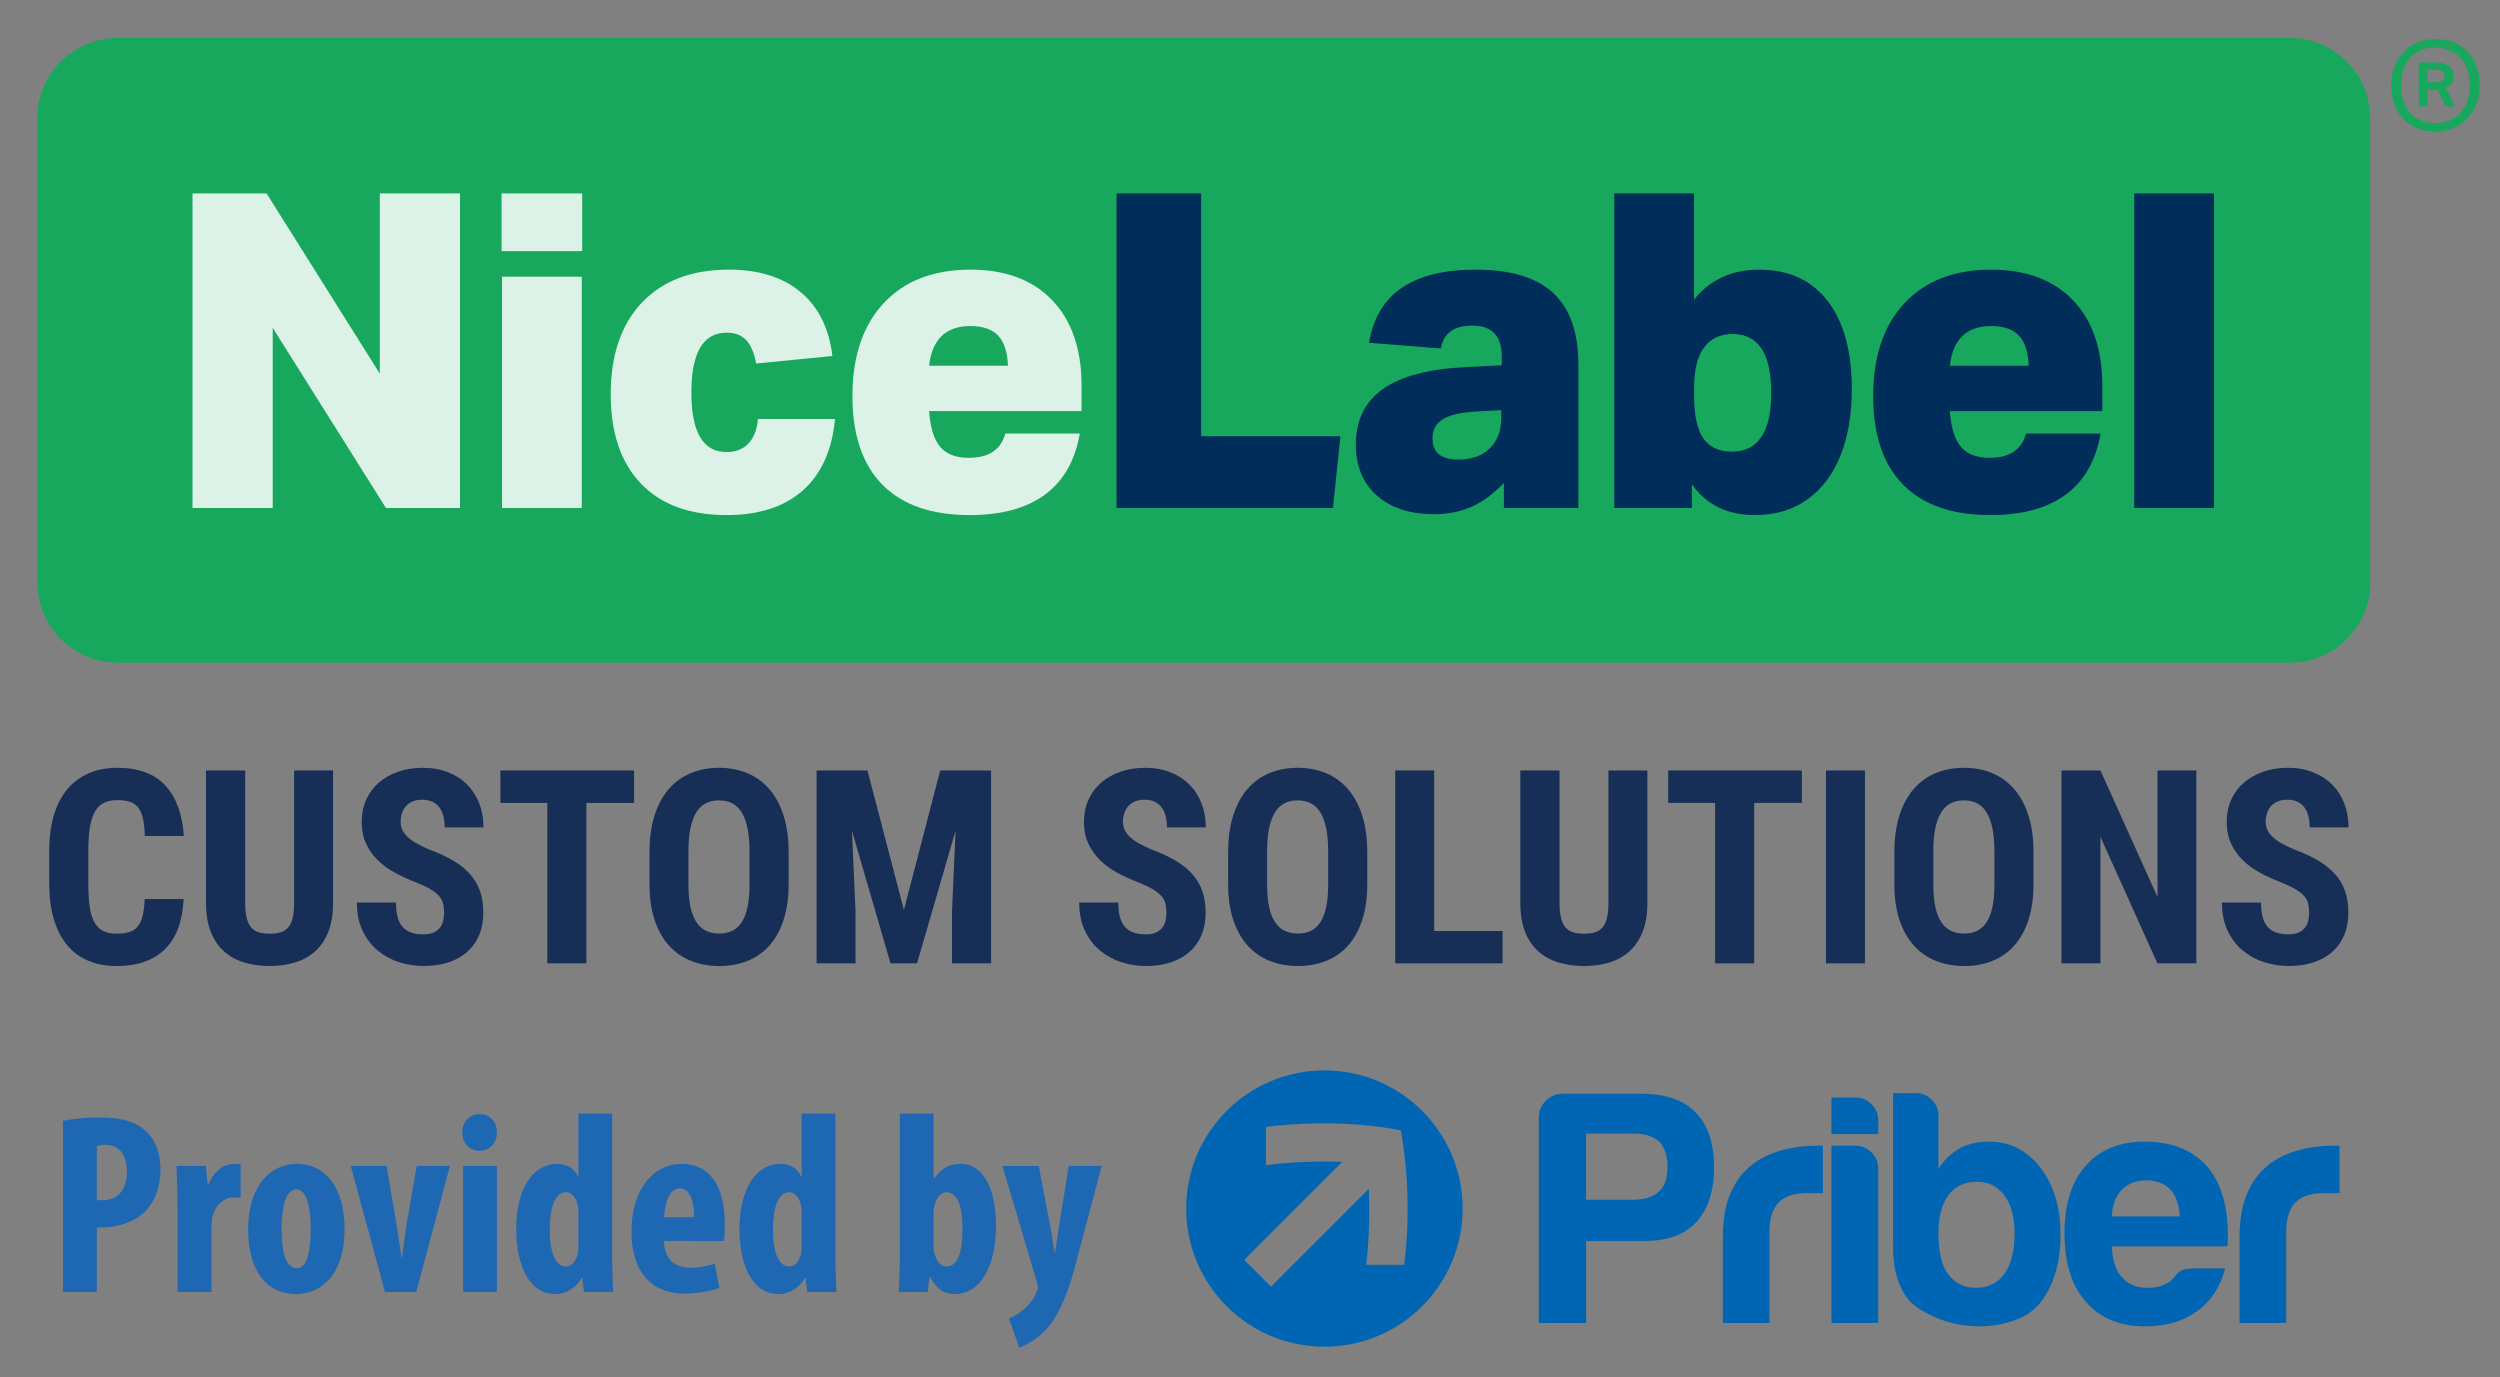 <?xml version="1.0" encoding="utf-8"?>
<!-- Generator: Adobe Illustrator 16.0.0, SVG Export Plug-In . SVG Version: 6.00 Build 0)  -->
<!DOCTYPE svg PUBLIC "-//W3C//DTD SVG 1.1//EN" "http://www.w3.org/Graphics/SVG/1.1/DTD/svg11.dtd">
<svg version="1.1" id="Layer_1" xmlns="http://www.w3.org/2000/svg" xmlns:xlink="http://www.w3.org/1999/xlink" x="0px" y="0px"
	 width="184.25px" height="101.5px" viewBox="0 0 184.25 101.5" enable-background="new 0 0 184.25 101.5" xml:space="preserve">
<rect x="0" y="0" width="184.25" height="101.5" fill="#808080" stroke="none"/>
<g>
	<g>
		<path fill="#1E67B2" d="M4.646,82.606c0.703-0.152,1.652-0.247,2.603-0.247c1.481,0,2.641,0.209,3.477,0.988
			c0.76,0.665,1.102,1.729,1.102,2.812c0,1.387-0.418,2.355-1.083,3.077c-0.798,0.836-2.089,1.216-3.115,1.216
			c-0.171,0-0.342,0-0.494,0v4.769H4.646V82.606z M7.134,88.42c0.114,0.038,0.247,0.038,0.399,0.038c1.254,0,1.824-0.894,1.824-2.09
			c0-1.121-0.456-1.995-1.615-1.995c-0.228,0-0.456,0.038-0.608,0.096V88.42z"/>
		<path fill="#1E67B2" d="M13.081,88.724c0-0.931-0.038-1.938-0.076-2.793h2.166l0.133,1.35h0.057
			c0.417-0.988,1.159-1.501,1.842-1.501c0.247,0,0.38,0,0.532,0.038v2.47c-0.152-0.038-0.323-0.038-0.532-0.038
			c-0.532,0-1.234,0.36-1.52,1.329c-0.057,0.209-0.095,0.532-0.095,0.932v4.711h-2.507V88.724z"/>
		<path fill="#1E67B2" d="M25.392,90.548c0,3.875-2.146,4.825-3.552,4.825c-2.223,0-3.553-1.748-3.553-4.769
			c0-3.344,1.748-4.825,3.591-4.825C24.062,85.779,25.392,87.622,25.392,90.548z M20.756,90.548c0,1.596,0.247,2.925,1.14,2.925
			c0.798,0,1.007-1.558,1.007-2.925c0-1.273-0.209-2.888-1.045-2.888C20.946,87.66,20.756,89.274,20.756,90.548z"/>
		<path fill="#1E67B2" d="M28.49,85.931l0.703,4.142c0.133,0.836,0.266,1.672,0.399,2.603h0.038
			c0.114-0.949,0.228-1.729,0.361-2.603l0.722-4.142h2.45l-2.488,9.29h-2.299l-2.526-9.29H28.49z"/>
		<path fill="#1E67B2" d="M36.622,83.462c0.019,0.798-0.551,1.349-1.311,1.349c-0.684,0-1.254-0.551-1.235-1.349
			c-0.019-0.836,0.589-1.35,1.273-1.35C36.071,82.112,36.622,82.626,36.622,83.462z M34.133,95.221v-9.29h2.488v9.29H34.133z"/>
		<path fill="#1E67B2" d="M45.114,82.074v10.392c0,0.894,0.038,1.9,0.076,2.755h-2.146l-0.133-1.045h-0.038
			c-0.342,0.646-1.083,1.197-1.938,1.197c-1.976,0-2.888-2.185-2.888-4.788c0-3.229,1.406-4.806,2.983-4.806
			c0.817,0,1.33,0.398,1.558,0.931h0.038v-4.636H45.114z M42.625,89.503c0-0.171,0-0.361-0.019-0.552
			c-0.095-0.569-0.399-1.082-0.893-1.082c-0.874,0-1.197,1.272-1.197,2.773c0,1.767,0.475,2.697,1.178,2.697
			c0.304,0,0.665-0.171,0.855-0.816c0.057-0.134,0.076-0.343,0.076-0.57V89.503z"/>
		<path fill="#1E67B2" d="M48.933,91.459c0.038,1.444,0.874,1.976,1.976,1.976c0.703,0,1.33-0.151,1.767-0.304l0.342,1.786
			c-0.646,0.247-1.615,0.418-2.564,0.418c-2.527,0-3.914-1.672-3.914-4.578c0-3.116,1.615-4.978,3.724-4.978
			c1.995,0,3.153,1.576,3.153,4.388c0,0.665-0.019,1.026-0.076,1.292H48.933z M51.156,89.712c0-1.197-0.304-2.128-1.045-2.128
			c-0.817,0-1.14,1.196-1.159,2.128H51.156z"/>
		<path fill="#1E67B2" d="M61.567,82.074v10.392c0,0.894,0.038,1.9,0.076,2.755h-2.146l-0.133-1.045h-0.038
			c-0.342,0.646-1.083,1.197-1.938,1.197c-1.976,0-2.888-2.185-2.888-4.788c0-3.229,1.406-4.806,2.983-4.806
			c0.817,0,1.33,0.398,1.558,0.931h0.038v-4.636H61.567z M59.079,89.503c0-0.171,0-0.361-0.019-0.552
			c-0.095-0.569-0.399-1.082-0.893-1.082c-0.874,0-1.197,1.272-1.197,2.773c0,1.767,0.475,2.697,1.178,2.697
			c0.304,0,0.665-0.171,0.855-0.816c0.057-0.134,0.076-0.343,0.076-0.57V89.503z"/>
		<path fill="#1E67B2" d="M66.242,95.221c0.038-0.816,0.076-1.861,0.076-2.755V82.074h2.488v4.788h0.038
			c0.456-0.665,1.045-1.083,1.938-1.083c1.805,0,2.622,2.032,2.622,4.54c0,3.249-1.292,5.054-3.021,5.054
			c-0.779,0-1.33-0.323-1.824-1.254h-0.057l-0.133,1.102H66.242z M68.807,91.896c0,0.228,0.038,0.456,0.095,0.589
			c0.209,0.665,0.551,0.854,0.855,0.854c0.836,0,1.178-1.045,1.178-2.83c0-1.596-0.361-2.641-1.197-2.641
			c-0.38,0-0.703,0.398-0.836,0.854c-0.057,0.152-0.095,0.399-0.095,0.57V91.896z"/>
		<path fill="#1E67B2" d="M76.559,85.931l0.912,4.826c0.095,0.551,0.171,1.063,0.247,1.558h0.038
			c0.076-0.476,0.152-1.007,0.228-1.521l0.779-4.863h2.432l-1.899,7.162c-0.456,1.748-1.064,3.553-2.071,4.75
			c-0.779,0.911-1.729,1.349-2.109,1.462l-0.76-2.146c0.437-0.151,0.855-0.437,1.235-0.778c0.342-0.323,0.608-0.703,0.779-1.103
			c0.076-0.171,0.133-0.266,0.133-0.398c0-0.114-0.038-0.229-0.076-0.342l-2.545-8.606H76.559z"/>
	</g>
	<path fill="#0066B3" d="M120.92,80.607h-5.74c-0.491,0-0.908,0.172-1.253,0.518c-0.346,0.347-0.52,0.763-0.52,1.257v15.125h3.488
		v-6.042h4.269c1.673,0,2.957-0.451,3.836-1.368c0.894-0.987,1.326-2.328,1.326-4.039c0-1.798-0.451-3.163-1.369-4.08
		C124.068,81.058,122.731,80.607,120.92,80.607 M122.246,87.831c-0.39,0.388-1.044,0.591-1.959,0.591h-3.392v-4.874h3.593
		c0.753,0,1.349,0.202,1.815,0.592c0.391,0.467,0.592,1.068,0.592,1.815C122.896,86.851,122.673,87.466,122.246,87.831"/>
	<path fill="#0066B3" d="M133.854,84.441c-0.895,0-1.745,0.107-2.581,0.346c-0.836,0.228-1.563,0.587-2.191,1.083
		c-0.656,0.515-1.174,1.217-1.546,2.077c-0.383,0.875-0.562,1.946-0.562,3.229v6.33h3.436v-6.733c0-0.979,0.224-1.695,0.689-2.162
		c0.451-0.454,1.164-0.679,2.105-0.679h1.14v-3.491H134.1H133.854z"/>
	<path fill="#0066B3" d="M136.752,84.441h-1.774v13.065h3.448V86.115c0-0.465-0.164-0.855-0.494-1.184
		C137.6,84.605,137.205,84.441,136.752,84.441"/>
	<path fill="#0066B3" d="M136.752,80.888h-1.774v2.696h3.448v-1.022c0-0.466-0.164-0.855-0.494-1.182
		C137.6,81.054,137.205,80.888,136.752,80.888"/>
	<path fill="#0066B3" d="M146.597,84.139c-0.853,0-1.571,0.165-2.162,0.49c-0.689,0.404-1.206,0.911-1.571,1.528V82.22
		c0-0.45-0.164-0.84-0.49-1.166c-0.328-0.328-0.716-0.494-1.184-0.494h-1.672v11.251c0,2.328,0.674,3.9,2.02,4.716
		c1.346,0.818,2.797,1.226,4.371,1.226c0.822,0,1.652-0.135,2.482-0.417c0.836-0.271,1.496-0.727,1.992-1.341
		c0.988-1.283,1.479-2.938,1.479-4.976c0-2.024-0.49-3.678-1.479-4.962C149.396,84.787,148.141,84.139,146.597,84.139
		 M147.727,93.873c-0.493,0.692-1.191,1.038-2.108,1.038c-0.88,0-1.571-0.346-2.063-1.038c-0.466-0.615-0.691-1.615-0.691-2.999
		c0-1.184,0.243-2.105,0.735-2.798c0.492-0.654,1.201-0.98,2.12-0.98c0.846,0,1.515,0.346,2.008,1.023
		c0.498,0.658,0.746,1.571,0.746,2.755C148.473,92.183,148.225,93.181,147.727,93.873"/>
	<path fill="#0066B3" d="M158.05,84.139c-1.862,0-3.328,0.611-4.372,1.816c-1.02,1.183-1.527,2.822-1.527,4.919
		c0,2.201,0.529,3.882,1.572,5.062c1.058,1.221,2.507,1.816,4.379,1.816c1.537,0,2.819-0.369,3.827-1.124
		c1.016-0.717,1.708-1.774,2.067-3.145h-2.458c-0.388,0-0.696,0.082-0.909,0.245c-0.206,0.164-0.336,0.289-0.369,0.389
		c-0.092,0.101-0.185,0.194-0.266,0.275s-0.172,0.135-0.272,0.173c-0.39,0.227-0.872,0.346-1.428,0.346
		c-0.854,0-1.489-0.264-1.917-0.794c-0.454-0.488-0.699-1.243-0.738-2.263h8.51c0.027-0.063,0.043-0.172,0.043-0.338V91.32v-0.347
		c0-2.163-0.525-3.854-1.572-5.06C161.538,84.73,160.014,84.139,158.05,84.139 M155.639,89.647c0.039-0.854,0.284-1.508,0.738-1.96
		c0.463-0.467,1.058-0.693,1.773-0.693c0.781,0,1.389,0.227,1.814,0.693c0.393,0.426,0.627,1.081,0.693,1.96H155.639z"/>
	<path fill="#0066B3" d="M172.179,84.441h-0.245c-0.883,0-1.743,0.107-2.581,0.346c-0.837,0.228-1.563,0.587-2.188,1.083
		c-0.656,0.515-1.174,1.217-1.547,2.077c-0.377,0.875-0.562,1.946-0.562,3.229v6.33h3.437v-6.733c0-0.979,0.234-1.695,0.688-2.162
		c0.461-0.454,1.164-0.679,2.121-0.679h1.121v-3.491H172.179z"/>
	<path fill="#0066B3" d="M97.604,78.888c-5.623,0-10.182,4.558-10.182,10.181c0,5.621,4.559,10.182,10.182,10.182
		c5.632,0,10.193-4.561,10.193-10.182C107.797,83.445,103.235,78.888,97.604,78.888 M103.484,93.218h-2.795
		c0.239-2.033,0.263-3.991,0.195-5.608l-7.215,7.212l-1.97-1.968l7.222-7.222c-2.318-0.092-4.316,0.074-5.616,0.24V83.05
		c2.062-0.255,5.862-0.521,9.913,0.249h0.007l0.01-0.037c0,0,0,0.019,0,0.037c0.016,0.002,0.016,0.013,0.002,0.024
		C103.355,83.891,104.143,88.196,103.484,93.218"/>
</g>
<g>
</g>
<g>
	<path fill="#172F57" d="M13.531,66.264c-0.072,1.621-0.527,2.849-1.367,3.682s-2.025,1.25-3.555,1.25
		c-0.788,0-1.491-0.13-2.109-0.391s-1.139-0.647-1.563-1.162s-0.747-1.15-0.972-1.909s-0.337-1.633-0.337-2.622v-2.422
		c0-0.99,0.116-1.865,0.347-2.627s0.565-1.4,1.001-1.914s0.963-0.903,1.582-1.167s1.315-0.396,2.09-0.396
		c1.549,0,2.726,0.433,3.53,1.299s1.261,2.109,1.372,3.73H10.67c-0.013-0.508-0.057-0.933-0.132-1.274s-0.19-0.614-0.347-0.815
		s-0.36-0.345-0.61-0.43s-0.562-0.127-0.933-0.127c-0.384,0-0.711,0.065-0.981,0.195s-0.49,0.34-0.659,0.63s-0.294,0.67-0.376,1.143
		S6.51,61.986,6.51,62.67v2.441c0,0.664,0.033,1.23,0.098,1.699s0.179,0.852,0.342,1.147s0.377,0.513,0.645,0.649
		s0.605,0.205,1.016,0.205c0.352,0,0.653-0.037,0.903-0.112s0.458-0.207,0.62-0.396s0.287-0.449,0.371-0.781s0.137-0.752,0.156-1.26
		H13.531z"/>
	<path fill="#172F57" d="M24.547,56.781v9.766c0,0.827-0.116,1.533-0.347,2.119s-0.553,1.066-0.967,1.44s-0.907,0.649-1.479,0.825
		s-1.198,0.264-1.875,0.264c-0.69,0-1.323-0.088-1.899-0.264s-1.071-0.451-1.484-0.825s-0.736-0.854-0.967-1.44
		s-0.347-1.292-0.347-2.119v-9.766h2.891v9.766c0,0.469,0.039,0.85,0.117,1.143s0.194,0.522,0.347,0.688s0.342,0.28,0.566,0.342
		s0.483,0.093,0.776,0.093s0.552-0.031,0.776-0.093s0.412-0.176,0.562-0.342s0.264-0.396,0.342-0.688s0.117-0.674,0.117-1.143
		v-9.766H24.547z"/>
	<path fill="#172F57" d="M32.73,67.27c0-0.247-0.023-0.469-0.068-0.664s-0.142-0.379-0.288-0.552s-0.355-0.34-0.625-0.503
		s-0.63-0.335-1.079-0.518c-0.534-0.202-1.043-0.433-1.528-0.693s-0.912-0.568-1.279-0.923s-0.661-0.765-0.879-1.23
		c-0.218-0.465-0.327-1.007-0.327-1.626c0-0.592,0.111-1.134,0.332-1.626s0.532-0.91,0.933-1.255s0.875-0.614,1.426-0.806
		s1.157-0.288,1.821-0.288c0.684,0,1.3,0.109,1.851,0.327s1.019,0.521,1.406,0.908s0.685,0.85,0.894,1.387s0.313,1.128,0.313,1.772
		H32.77c0-0.299-0.031-0.575-0.093-0.825s-0.16-0.465-0.293-0.645s-0.304-0.319-0.513-0.42s-0.459-0.151-0.752-0.151
		c-0.273,0-0.509,0.042-0.708,0.127s-0.363,0.2-0.493,0.347s-0.228,0.321-0.293,0.522s-0.098,0.417-0.098,0.645
		c0,0.234,0.05,0.446,0.151,0.635s0.244,0.365,0.43,0.527s0.41,0.316,0.674,0.459s0.555,0.283,0.874,0.42
		c0.664,0.24,1.244,0.508,1.738,0.801s0.908,0.625,1.24,0.996s0.58,0.789,0.742,1.255s0.244,0.991,0.244,1.577
		c0,0.625-0.103,1.182-0.308,1.67s-0.498,0.9-0.879,1.235s-0.841,0.593-1.382,0.771s-1.149,0.269-1.826,0.269
		c-0.612,0-1.212-0.093-1.802-0.278s-1.115-0.471-1.577-0.854s-0.835-0.869-1.118-1.455s-0.425-1.282-0.425-2.09h2.881
		c0,0.43,0.042,0.794,0.127,1.094s0.213,0.542,0.386,0.728s0.386,0.319,0.64,0.4s0.55,0.122,0.889,0.122
		c0.273,0,0.506-0.041,0.698-0.122s0.348-0.192,0.469-0.332s0.207-0.308,0.259-0.503S32.73,67.497,32.73,67.27z"/>
	<path fill="#172F57" d="M46.734,59.174h-3.516V71h-2.881V59.174h-3.457v-2.393h9.854V59.174z"/>
	<path fill="#172F57" d="M58.121,65.17c0,0.996-0.124,1.872-0.371,2.627s-0.594,1.384-1.04,1.885s-0.983,0.879-1.611,1.133
		s-1.323,0.381-2.085,0.381s-1.458-0.127-2.09-0.381s-1.173-0.632-1.626-1.133s-0.804-1.13-1.055-1.885s-0.376-1.631-0.376-2.627
		v-2.363c0-1.022,0.124-1.922,0.371-2.7s0.596-1.427,1.045-1.948s0.99-0.913,1.621-1.177s1.328-0.396,2.09-0.396
		s1.457,0.132,2.085,0.396s1.168,0.656,1.621,1.177s0.802,1.17,1.05,1.948s0.371,1.678,0.371,2.7V65.17z M55.24,62.787
		c0-0.677-0.049-1.255-0.146-1.733s-0.241-0.871-0.43-1.177s-0.423-0.531-0.703-0.674s-0.602-0.215-0.967-0.215
		c-0.371,0-0.697,0.072-0.977,0.215s-0.514,0.368-0.703,0.674s-0.332,0.698-0.43,1.177s-0.146,1.056-0.146,1.733v2.383
		c0,0.645,0.049,1.196,0.146,1.655s0.243,0.835,0.435,1.128s0.43,0.508,0.713,0.645s0.61,0.205,0.981,0.205
		c0.365,0,0.685-0.068,0.962-0.205s0.509-0.352,0.698-0.645s0.331-0.669,0.425-1.128s0.142-1.011,0.142-1.655V62.787z"/>
	<path fill="#172F57" d="M63.932,56.781l2.686,10.283l2.676-10.283h3.75V71h-2.881v-3.848l0.264-5.928L67.584,71h-1.953
		l-2.842-9.775l0.264,5.928V71h-2.871V56.781H63.932z"/>
	<path fill="#172F57" d="M85.963,67.27c0-0.247-0.022-0.469-0.068-0.664s-0.142-0.379-0.288-0.552s-0.354-0.34-0.625-0.503
		s-0.63-0.335-1.079-0.518c-0.534-0.202-1.043-0.433-1.528-0.693s-0.911-0.568-1.279-0.923s-0.661-0.765-0.879-1.23
		c-0.218-0.465-0.327-1.007-0.327-1.626c0-0.592,0.111-1.134,0.332-1.626c0.221-0.492,0.532-0.91,0.933-1.255
		s0.876-0.614,1.426-0.806s1.157-0.288,1.821-0.288c0.684,0,1.301,0.109,1.851,0.327s1.019,0.521,1.406,0.908
		s0.686,0.85,0.894,1.387s0.313,1.128,0.313,1.772h-2.861c0-0.299-0.031-0.575-0.093-0.825s-0.159-0.465-0.293-0.645
		s-0.305-0.319-0.513-0.42s-0.459-0.151-0.752-0.151c-0.273,0-0.51,0.042-0.708,0.127s-0.363,0.2-0.493,0.347
		s-0.228,0.321-0.293,0.522s-0.098,0.417-0.098,0.645c0,0.234,0.051,0.446,0.151,0.635s0.244,0.365,0.43,0.527
		s0.41,0.316,0.674,0.459s0.555,0.283,0.874,0.42c0.664,0.24,1.243,0.508,1.738,0.801s0.908,0.625,1.24,0.996
		s0.579,0.789,0.742,1.255s0.244,0.991,0.244,1.577c0,0.625-0.103,1.182-0.308,1.67s-0.498,0.9-0.879,1.235
		s-0.842,0.593-1.382,0.771s-1.149,0.269-1.826,0.269c-0.612,0-1.213-0.093-1.802-0.278s-1.115-0.471-1.577-0.854
		c-0.463-0.384-0.835-0.869-1.118-1.455s-0.425-1.282-0.425-2.09h2.881c0,0.43,0.042,0.794,0.127,1.094s0.213,0.542,0.386,0.728
		s0.386,0.319,0.64,0.4s0.55,0.122,0.889,0.122c0.273,0,0.506-0.041,0.698-0.122s0.349-0.192,0.469-0.332s0.207-0.308,0.259-0.503
		S85.963,67.497,85.963,67.27z"/>
	<path fill="#172F57" d="M100.768,65.17c0,0.996-0.124,1.872-0.371,2.627s-0.594,1.384-1.04,1.885s-0.983,0.879-1.611,1.133
		s-1.323,0.381-2.085,0.381s-1.458-0.127-2.09-0.381s-1.174-0.632-1.626-1.133s-0.804-1.13-1.055-1.885s-0.376-1.631-0.376-2.627
		v-2.363c0-1.022,0.124-1.922,0.371-2.7s0.596-1.427,1.045-1.948s0.989-0.913,1.621-1.177s1.328-0.396,2.09-0.396
		s1.457,0.132,2.085,0.396s1.169,0.656,1.621,1.177s0.803,1.17,1.05,1.948s0.371,1.678,0.371,2.7V65.17z M97.887,62.787
		c0-0.677-0.049-1.255-0.146-1.733s-0.241-0.871-0.43-1.177s-0.423-0.531-0.703-0.674s-0.603-0.215-0.967-0.215
		c-0.371,0-0.696,0.072-0.977,0.215s-0.515,0.368-0.703,0.674s-0.332,0.698-0.43,1.177s-0.146,1.056-0.146,1.733v2.383
		c0,0.645,0.049,1.196,0.146,1.655s0.242,0.835,0.435,1.128s0.43,0.508,0.713,0.645s0.61,0.205,0.981,0.205
		c0.364,0,0.686-0.068,0.962-0.205s0.51-0.352,0.698-0.645s0.33-0.669,0.425-1.128s0.142-1.011,0.142-1.655V62.787z"/>
	<path fill="#172F57" d="M105.699,68.617h5.039V71h-7.91V56.781h2.871V68.617z"/>
	<path fill="#172F57" d="M121.412,56.781v9.766c0,0.827-0.115,1.533-0.347,2.119s-0.554,1.066-0.967,1.44s-0.906,0.649-1.479,0.825
		s-1.198,0.264-1.875,0.264c-0.69,0-1.323-0.088-1.899-0.264s-1.071-0.451-1.484-0.825s-0.735-0.854-0.967-1.44
		s-0.347-1.292-0.347-2.119v-9.766h2.891v9.766c0,0.469,0.039,0.85,0.117,1.143s0.193,0.522,0.347,0.688s0.342,0.28,0.566,0.342
		s0.483,0.093,0.776,0.093s0.552-0.031,0.776-0.093s0.412-0.176,0.562-0.342s0.264-0.396,0.342-0.688s0.117-0.674,0.117-1.143
		v-9.766H121.412z"/>
	<path fill="#172F57" d="M132.799,59.174h-3.516V71h-2.881V59.174h-3.457v-2.393h9.854V59.174z"/>
	<path fill="#172F57" d="M137.447,71h-2.871V56.781h2.871V71z"/>
	<path fill="#172F57" d="M149.869,65.17c0,0.996-0.124,1.872-0.371,2.627s-0.594,1.384-1.04,1.885s-0.983,0.879-1.611,1.133
		s-1.323,0.381-2.085,0.381s-1.458-0.127-2.09-0.381s-1.174-0.632-1.626-1.133s-0.804-1.13-1.055-1.885s-0.376-1.631-0.376-2.627
		v-2.363c0-1.022,0.124-1.922,0.371-2.7s0.596-1.427,1.045-1.948s0.989-0.913,1.621-1.177s1.328-0.396,2.09-0.396
		s1.457,0.132,2.085,0.396s1.169,0.656,1.621,1.177s0.803,1.17,1.05,1.948s0.371,1.678,0.371,2.7V65.17z M146.988,62.787
		c0-0.677-0.049-1.255-0.146-1.733s-0.241-0.871-0.43-1.177s-0.423-0.531-0.703-0.674s-0.603-0.215-0.967-0.215
		c-0.371,0-0.696,0.072-0.977,0.215s-0.515,0.368-0.703,0.674s-0.332,0.698-0.43,1.177s-0.146,1.056-0.146,1.733v2.383
		c0,0.645,0.049,1.196,0.146,1.655s0.242,0.835,0.435,1.128s0.43,0.508,0.713,0.645s0.61,0.205,0.981,0.205
		c0.364,0,0.686-0.068,0.962-0.205s0.51-0.352,0.698-0.645s0.33-0.669,0.425-1.128s0.142-1.011,0.142-1.655V62.787z"/>
	<path fill="#172F57" d="M161.871,71H159l-4.199-9.326V71h-2.871V56.781h2.871l4.209,9.336v-9.336h2.861V71z"/>
	<path fill="#172F57" d="M170.182,67.27c0-0.247-0.022-0.469-0.068-0.664s-0.142-0.379-0.288-0.552s-0.354-0.34-0.625-0.503
		s-0.63-0.335-1.079-0.518c-0.534-0.202-1.043-0.433-1.528-0.693s-0.911-0.568-1.279-0.923s-0.661-0.765-0.879-1.23
		c-0.218-0.465-0.327-1.007-0.327-1.626c0-0.592,0.11-1.134,0.332-1.626s0.532-0.91,0.933-1.255s0.876-0.614,1.426-0.806
		s1.157-0.288,1.821-0.288c0.684,0,1.301,0.109,1.851,0.327s1.019,0.521,1.406,0.908s0.686,0.85,0.894,1.387
		s0.313,1.128,0.313,1.772h-2.861c0-0.299-0.031-0.575-0.093-0.825s-0.159-0.465-0.293-0.645s-0.305-0.319-0.513-0.42
		s-0.459-0.151-0.752-0.151c-0.273,0-0.51,0.042-0.708,0.127s-0.363,0.2-0.493,0.347s-0.228,0.321-0.293,0.522
		s-0.098,0.417-0.098,0.645c0,0.234,0.051,0.446,0.151,0.635s0.244,0.365,0.43,0.527s0.41,0.316,0.674,0.459s0.555,0.283,0.874,0.42
		c0.664,0.24,1.243,0.508,1.738,0.801s0.908,0.625,1.24,0.996s0.579,0.789,0.742,1.255s0.244,0.991,0.244,1.577
		c0,0.625-0.103,1.182-0.308,1.67s-0.498,0.9-0.879,1.235s-0.842,0.593-1.382,0.771s-1.149,0.269-1.826,0.269
		c-0.612,0-1.213-0.093-1.802-0.278s-1.115-0.471-1.577-0.854s-0.835-0.869-1.118-1.455s-0.425-1.282-0.425-2.09h2.881
		c0,0.43,0.042,0.794,0.127,1.094s0.213,0.542,0.386,0.728s0.386,0.319,0.64,0.4s0.55,0.122,0.889,0.122
		c0.273,0,0.506-0.041,0.698-0.122s0.349-0.192,0.469-0.332s0.207-0.308,0.259-0.503S170.182,67.497,170.182,67.27z"/>
</g>
<g>
	<path fill="#17A85D" d="M174.686,42.937c0,3.247-2.657,5.905-5.905,5.905H8.656c-3.249,0-5.906-2.658-5.906-5.905V8.704
		c0-3.248,2.657-5.905,5.906-5.905H168.78c3.248,0,5.905,2.657,5.905,5.905V42.937z"/>
	<path fill="#17A85D" d="M179.523,6.064c0.286,0,0.466-0.05,0.533-0.152c0.07-0.101,0.105-0.221,0.105-0.359
		c0-0.118-0.046-0.216-0.136-0.296c-0.09-0.079-0.291-0.119-0.6-0.119h-0.512v0.926H179.523z M178.261,4.61h1.196
		c0.287,0,0.521,0.03,0.696,0.088c0.177,0.059,0.314,0.135,0.416,0.224c0.101,0.091,0.167,0.194,0.198,0.312
		c0.034,0.117,0.048,0.239,0.048,0.368c0,0.234-0.039,0.418-0.12,0.551c-0.079,0.134-0.226,0.243-0.437,0.328l0.7,1.358h-0.717
		l-0.608-1.214h-0.719v1.214h-0.654V4.61z M179.474,9.068c0.756,0,1.369-0.242,1.838-0.727c0.47-0.484,0.702-1.168,0.702-2.052
		c0-0.885-0.232-1.569-0.702-2.054c-0.469-0.484-1.082-0.728-1.838-0.728c-0.755,0-1.361,0.244-1.822,0.728
		c-0.456,0.484-0.686,1.168-0.686,2.054c0,0.883,0.229,1.567,0.686,2.052C178.112,8.826,178.719,9.068,179.474,9.068 M179.49,9.707
		c-0.479,0-0.919-0.08-1.318-0.24c-0.397-0.158-0.742-0.385-1.03-0.678c-0.286-0.292-0.511-0.649-0.671-1.071
		c-0.16-0.42-0.239-0.897-0.239-1.429c0-0.522,0.085-0.997,0.255-1.423c0.17-0.425,0.402-0.786,0.695-1.079
		c0.294-0.292,0.639-0.519,1.037-0.679c0.401-0.16,0.824-0.239,1.271-0.239c0.489,0,0.936,0.079,1.334,0.239
		c0.4,0.161,0.744,0.387,1.03,0.679c0.288,0.293,0.51,0.654,0.663,1.079c0.155,0.426,0.232,0.901,0.232,1.423
		c0,0.532-0.086,1.008-0.256,1.429c-0.171,0.422-0.403,0.779-0.693,1.071c-0.294,0.292-0.64,0.52-1.039,0.678
		C180.361,9.627,179.939,9.707,179.49,9.707"/>
	<g>
		<polygon fill="#DCF2E7" points="33.902,14.255 27.992,14.255 27.992,27.538 19.646,14.255 14.188,14.255 14.188,37.441 
			20.098,37.441 20.098,24.16 28.446,37.441 33.902,37.441 		"/>
		<path fill="#DCF2E7" d="M42.909,14.255h-5.943v4.255h5.943V14.255z M42.876,20.393h-5.879v17.048h5.879V20.393z"/>
		<path fill="#DCF2E7" d="M53.716,19.873c-2.729,0-4.862,0.807-6.4,2.419c-1.535,1.614-2.305,3.87-2.305,6.772
			c0,2.835,0.742,5.028,2.227,6.576c1.48,1.548,3.587,2.321,6.314,2.321c2.383,0,4.253-0.605,5.619-1.818
			c1.364-1.212,2.155-2.964,2.369-5.262h-5.682c-0.063,0.78-0.298,1.381-0.698,1.805c-0.4,0.419-0.936,0.631-1.608,0.631
			c-1.733,0-2.598-1.461-2.598-4.383c0-2.945,0.865-4.416,2.598-4.416c0.605,0,1.082,0.177,1.429,0.535
			c0.346,0.356,0.596,0.936,0.748,1.738l5.618-0.554c-0.24-2.035-1.019-3.604-2.339-4.708
			C57.686,20.424,55.923,19.873,53.716,19.873"/>
		<path fill="#DCF2E7" d="M71.528,19.873c-2.729,0-4.862,0.823-6.397,2.468c-1.538,1.645-2.306,3.932-2.306,6.853
			c0,2.857,0.736,5.033,2.208,6.528c1.472,1.494,3.616,2.239,6.431,2.239c2.336,0,4.188-0.502,5.554-1.51
			c1.362-1.006,2.218-2.504,2.564-4.497h-5.488c-0.325,1.19-1.223,1.786-2.694,1.786c-0.955,0-1.658-0.27-2.113-0.813
			c-0.454-0.54-0.726-1.417-0.812-2.63h11.237v-1.85c0-2.707-0.721-4.812-2.161-6.317C76.113,20.626,74.104,19.873,71.528,19.873
			 M68.476,26.953c0.216-1.947,1.235-2.923,3.052-2.923c0.911,0,1.586,0.233,2.03,0.699c0.444,0.466,0.686,1.207,0.731,2.224H68.476
			z"/>
		<polygon fill="#002D59" points="82.289,37.441 82.289,14.255 88.526,14.255 88.526,32.149 98.789,32.149 98.238,37.441 		"/>
		<path fill="#002D59" d="M110.643,30.232l-1.884,0.099c-1.105,0.064-1.912,0.252-2.419,0.567c-0.51,0.315-0.765,0.786-0.765,1.414
			c0,1.041,0.638,1.557,1.916,1.557c0.975,0,1.743-0.275,2.309-0.828c0.561-0.551,0.843-1.292,0.843-2.223V30.232z M110.836,37.441
			v-1.849c-0.759,0.8-1.548,1.385-2.37,1.752c-0.824,0.369-1.755,0.552-2.794,0.552c-1.775,0-3.177-0.459-4.204-1.38
			c-1.031-0.919-1.544-2.17-1.544-3.75c0-1.797,0.672-3.167,2.014-4.109c1.344-0.94,3.399-1.477,6.169-1.608l2.568-0.13v-0.682
			c0-1.492-0.728-2.241-2.176-2.241c-1.344,0-2.112,0.563-2.306,1.688l-5.294-0.421c0.585-3.594,3.203-5.391,7.859-5.391
			c2.575,0,4.481,0.574,5.714,1.722c1.234,1.146,1.854,2.9,1.854,5.259v10.586H110.836z"/>
		<path fill="#002D59" d="M124.854,29.129c0,1.471,0.228,2.534,0.683,3.183c0.453,0.648,1.157,0.972,2.109,0.972
			c1.927,0,2.893-1.45,2.893-4.35c0-2.879-0.954-4.319-2.86-4.319c-0.931,0-1.644,0.356-2.142,1.07
			c-0.455,0.649-0.683,1.635-0.683,2.957V29.129z M118.974,37.441V14.255h5.88v7.827c1.17-1.472,2.771-2.208,4.808-2.208
			c2.165,0,3.841,0.769,5.033,2.307c1.188,1.538,1.785,3.702,1.785,6.494c0,1.884-0.28,3.524-0.844,4.92
			c-0.564,1.396-1.383,2.474-2.453,3.231c-1.072,0.758-2.354,1.136-3.848,1.136c-2.036,0-3.582-0.757-4.644-2.272v1.752H118.974z"/>
		<path fill="#002D59" d="M149.518,26.953c-0.043-1.017-0.286-1.758-0.73-2.224c-0.444-0.466-1.117-0.699-2.028-0.699
			c-1.82,0-2.837,0.976-3.055,2.923H149.518z M154.813,31.955c-0.349,1.992-1.202,3.49-2.566,4.497
			c-1.363,1.007-3.214,1.51-5.554,1.51c-2.815,0-4.957-0.746-6.431-2.239c-1.472-1.495-2.209-3.67-2.209-6.528
			c0-2.921,0.768-5.208,2.308-6.853c1.538-1.645,3.67-2.468,6.398-2.468c2.574,0,4.584,0.752,6.021,2.257
			c1.442,1.505,2.162,3.61,2.162,6.317v1.85h-11.238c0.087,1.213,0.357,2.09,0.813,2.63c0.455,0.543,1.157,0.813,2.11,0.813
			c1.471,0,2.368-0.596,2.693-1.786H154.813z"/>
		<rect x="157.291" y="14.256" fill="#002D59" width="5.879" height="23.185"/>
	</g>
</g>
</svg>
